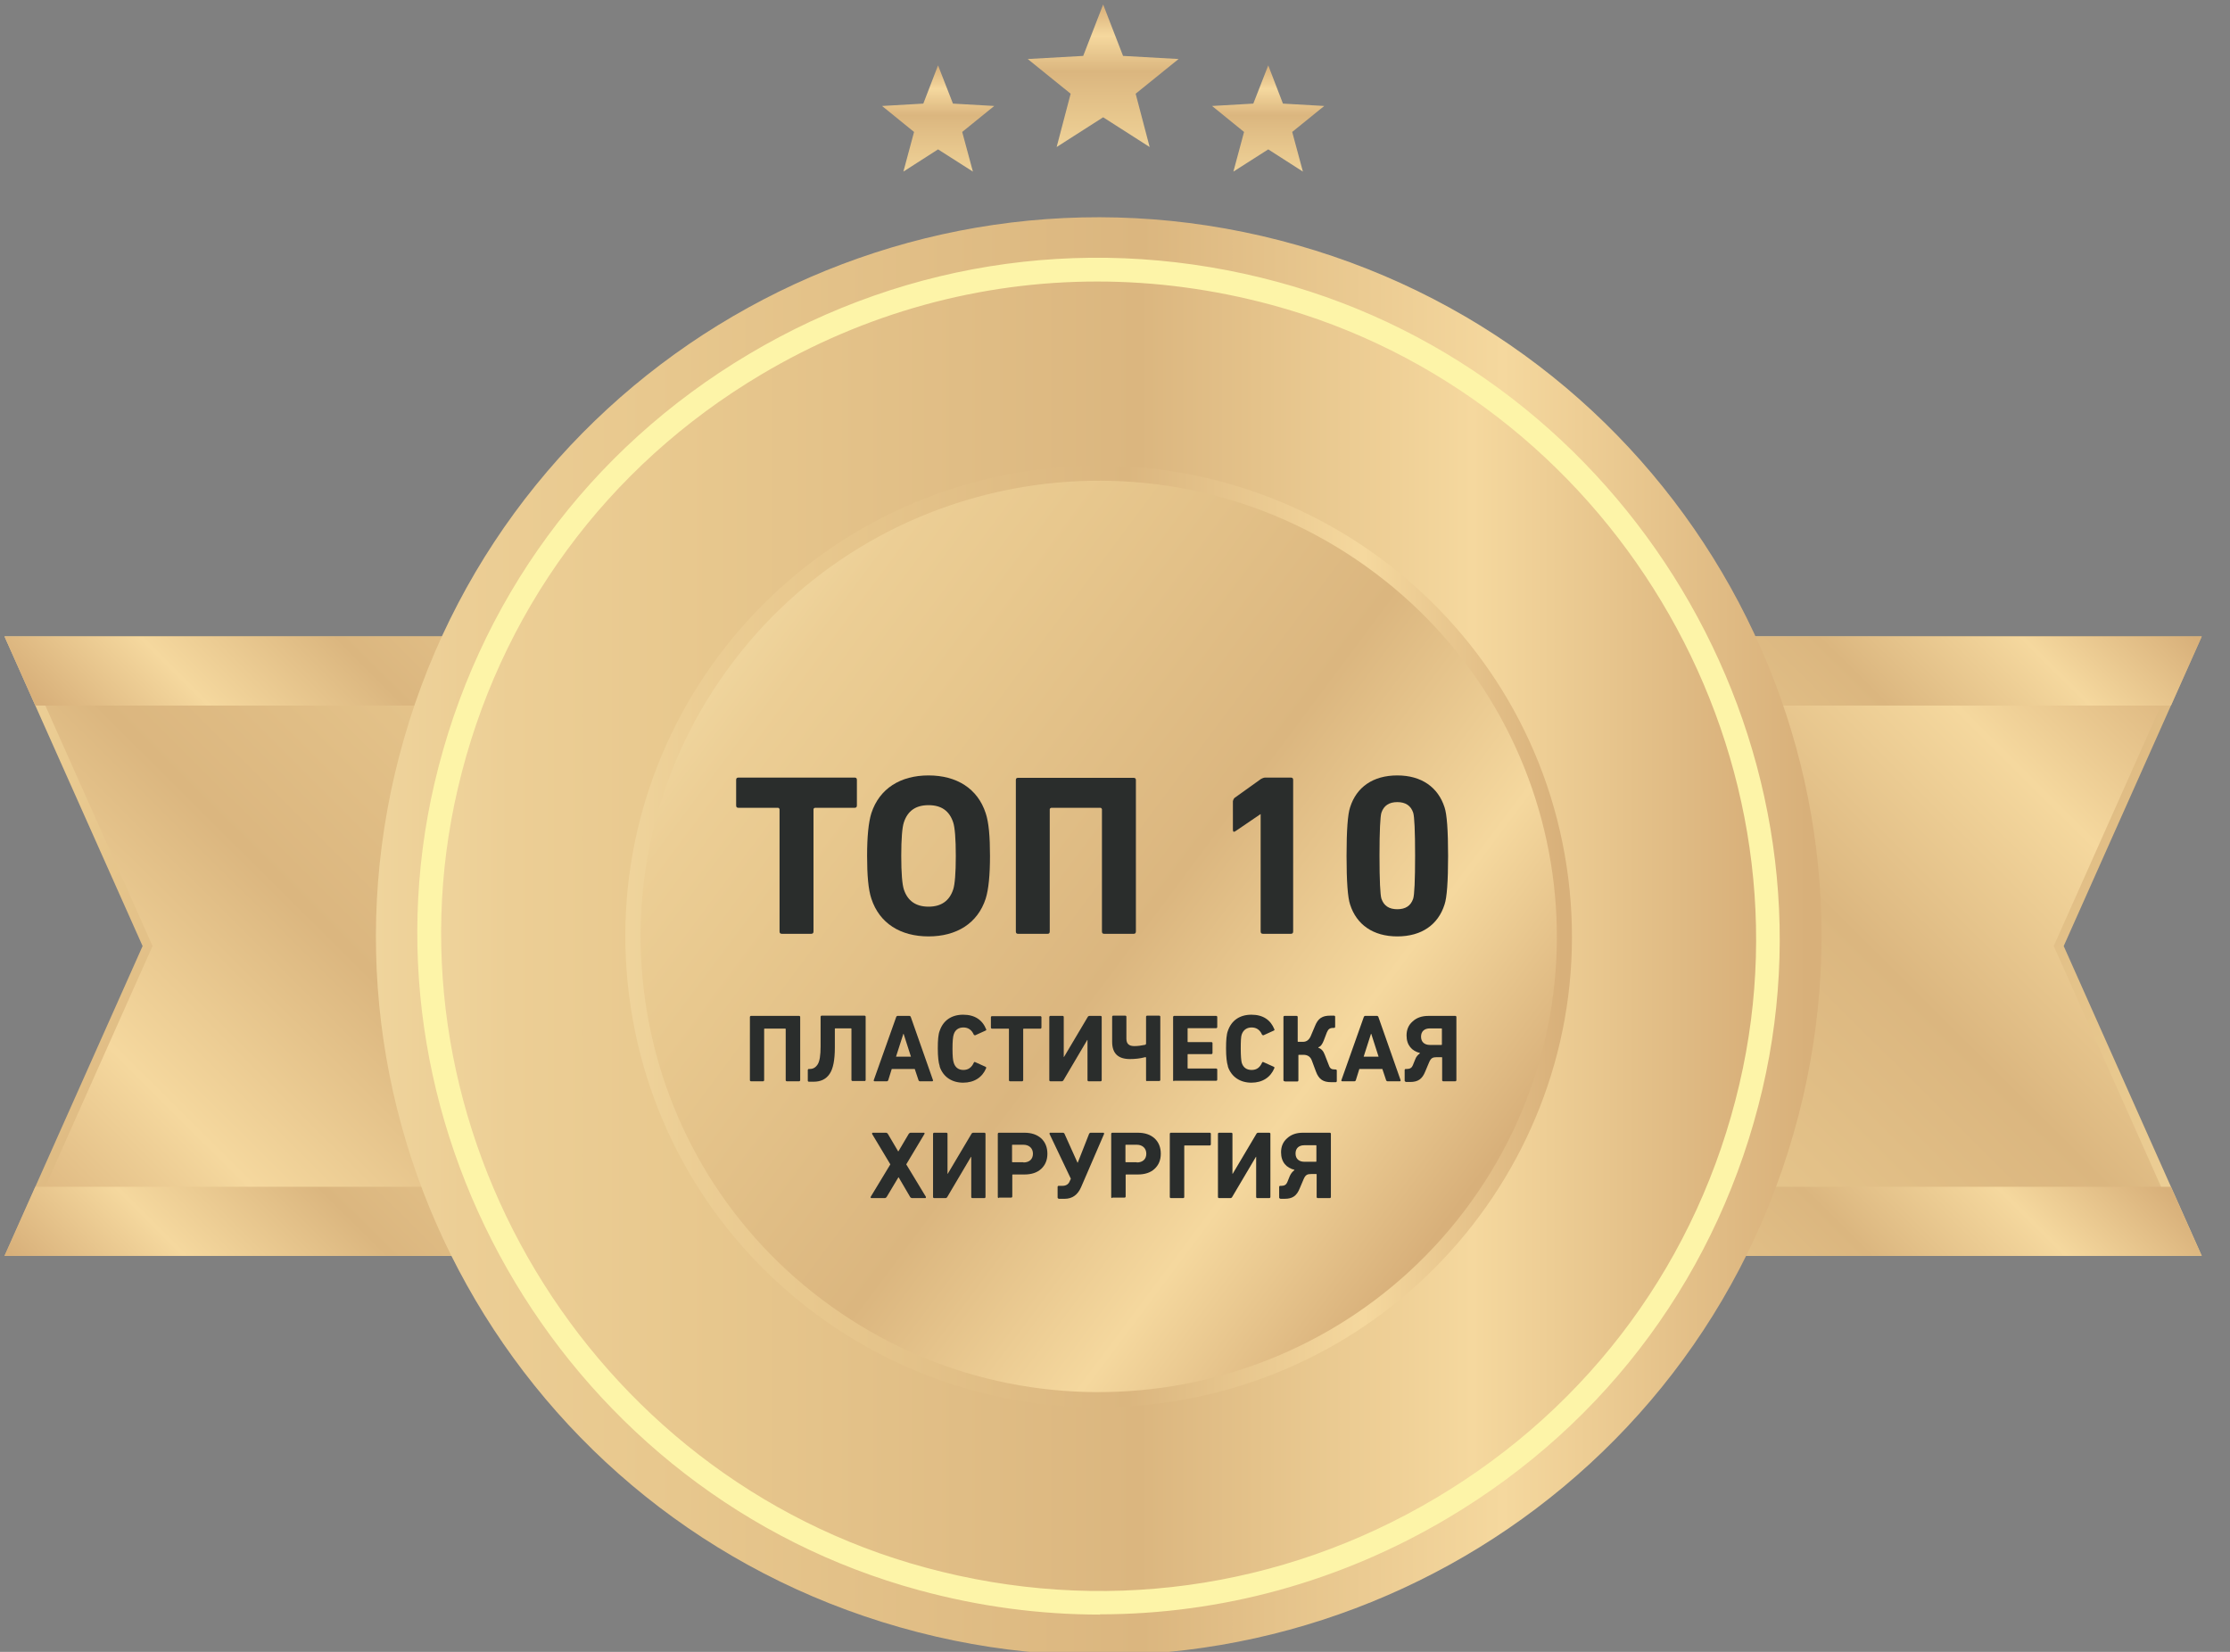 <svg width="54" height="40" viewBox="0 0 54 40" fill="none" xmlns="http://www.w3.org/2000/svg">
<rect x="0" y="0" width="54" height="40" fill="#808080" stroke="none"/>
<g clip-path="url(#clip0_457_437)">
<path d="M0.109 30.411L3.453 22.909L0.109 15.411H18.262V30.411H0.109Z" fill="url(#paint0_linear_457_437)"/>
<path d="M3.694 22.908L0.448 15.628H18.038V30.188H0.448L3.694 22.908Z" fill="url(#paint1_linear_457_437)"/>
<g style="mix-blend-mode:multiply">
<path d="M18.262 17.086V15.411H0.109L0.856 17.086H18.262Z" fill="url(#paint2_linear_457_437)"/>
<path d="M18.262 28.738H0.856L0.109 30.412H18.262V28.738Z" fill="url(#paint3_linear_457_437)"/>
</g>
<path d="M53.316 15.411L49.973 22.909L53.316 30.411H35.163V15.411H53.316Z" fill="url(#paint4_linear_457_437)"/>
<path d="M49.732 22.908L52.977 30.188H35.387V15.628H52.977L49.732 22.908Z" fill="url(#paint5_linear_457_437)"/>
<g style="mix-blend-mode:multiply">
<path d="M35.163 28.738V30.412H53.316L52.57 28.738H35.163Z" fill="url(#paint6_linear_457_437)"/>
<path d="M35.163 17.086H52.57L53.316 15.411H35.163V17.086Z" fill="url(#paint7_linear_457_437)"/>
</g>
<path d="M43.429 27.457C40.776 36.703 31.084 42.052 21.795 39.406C12.5 36.766 7.123 27.126 9.783 17.886C12.437 8.64 22.128 3.292 31.417 5.937C40.712 8.577 46.089 18.218 43.429 27.457Z" fill="url(#paint8_linear_457_437)"/>
<path style="mix-blend-mode:multiply" d="M42.792 22.611C42.792 23.274 42.758 23.926 42.683 24.566C42.597 25.286 42.465 25.994 42.286 26.68C42.212 26.977 42.126 27.269 42.034 27.56C41.861 28.097 41.666 28.623 41.436 29.131C40.948 30.24 40.333 31.286 39.621 32.246C39.012 33.063 38.328 33.817 37.576 34.503C34.703 37.137 30.878 38.749 26.667 38.766C22.45 38.783 18.607 37.194 15.717 34.577C14.976 33.903 14.298 33.166 13.69 32.366C12.558 30.874 11.679 29.183 11.122 27.354C10.857 26.497 10.668 25.617 10.553 24.709C10.473 24.057 10.427 23.394 10.421 22.72C10.386 13.829 17.613 6.594 26.552 6.56C35.491 6.526 42.763 13.709 42.798 22.606L42.792 22.611Z" fill="url(#paint9_linear_457_437)"/>
<path d="M26.638 39.097C25.179 39.097 23.714 38.903 22.261 38.508C13.804 36.217 8.537 27.451 10.524 18.954C11.553 14.565 14.252 10.88 18.142 8.571C22.025 6.263 26.575 5.645 30.941 6.828C39.397 9.114 44.665 17.885 42.677 26.377C41.649 30.765 38.949 34.451 35.06 36.76C32.463 38.303 29.568 39.091 26.632 39.091L26.638 39.097ZM26.569 6.817C23.731 6.817 20.945 7.577 18.435 9.068C14.683 11.297 12.075 14.857 11.087 19.091C9.168 27.285 14.252 35.754 22.416 37.96C26.638 39.103 31.021 38.503 34.773 36.274C38.524 34.045 41.132 30.485 42.12 26.251C44.039 18.057 38.955 9.588 30.791 7.383C29.39 7.005 27.977 6.817 26.569 6.817Z" fill="url(#paint10_radial_457_437)"/>
<path d="M28.034 33.988C34.314 33.202 38.765 27.501 37.975 21.254C37.185 15.007 31.453 10.58 25.173 11.366C18.893 12.152 14.443 17.853 15.233 24.1C16.023 30.347 21.754 34.774 28.034 33.988Z" fill="url(#paint11_linear_457_437)"/>
<path d="M35.621 29.105C39.191 24.152 38.049 17.259 33.07 13.708C28.091 10.157 21.161 11.293 17.591 16.245C14.021 21.198 15.163 28.092 20.142 31.643C25.121 35.194 32.051 34.057 35.621 29.105Z" fill="url(#paint12_linear_457_437)"/>
<path d="M18.182 26.183C18.182 26.183 18.159 26.177 18.159 26.16V24.623C18.159 24.623 18.165 24.6 18.182 24.6H19.354C19.354 24.6 19.377 24.605 19.377 24.623V26.16C19.377 26.16 19.371 26.183 19.354 26.183H19.049C19.049 26.183 19.026 26.177 19.026 26.16V24.92C19.026 24.92 19.026 24.908 19.015 24.908H18.515C18.515 24.908 18.504 24.908 18.504 24.92V26.16C18.504 26.16 18.498 26.183 18.481 26.183H18.176H18.182Z" fill="#2A2D2C"/>
<path d="M19.584 26.194C19.584 26.194 19.561 26.188 19.561 26.171V25.908C19.561 25.908 19.567 25.885 19.584 25.885H19.613C19.693 25.885 19.756 25.845 19.802 25.771C19.848 25.697 19.871 25.554 19.871 25.342V24.617C19.871 24.617 19.877 24.594 19.894 24.594H20.939C20.939 24.594 20.962 24.6 20.962 24.617V26.154C20.962 26.154 20.957 26.177 20.945 26.177H20.641C20.641 26.177 20.618 26.171 20.618 26.154V24.914C20.618 24.914 20.618 24.902 20.606 24.902H20.227C20.227 24.902 20.216 24.902 20.216 24.914V25.365C20.216 25.668 20.175 25.88 20.089 26.005C20.003 26.131 19.877 26.194 19.699 26.194H19.584Z" fill="#2A2D2C"/>
<path d="M21.703 24.623C21.703 24.623 21.715 24.6 21.732 24.6H22.025C22.025 24.6 22.048 24.605 22.054 24.623L22.594 26.16C22.594 26.16 22.594 26.183 22.576 26.183H22.272C22.272 26.183 22.249 26.177 22.243 26.16L22.151 25.885H21.594L21.508 26.16C21.508 26.16 21.496 26.183 21.479 26.183H21.175C21.175 26.183 21.152 26.177 21.157 26.16L21.703 24.623ZM21.692 25.588H22.059L21.881 25.034H21.875L21.697 25.588H21.692Z" fill="#2A2D2C"/>
<path d="M22.755 25.817C22.726 25.731 22.709 25.589 22.709 25.389C22.709 25.189 22.72 25.046 22.755 24.96C22.841 24.709 23.042 24.571 23.323 24.571C23.605 24.571 23.789 24.697 23.881 24.926C23.886 24.937 23.881 24.949 23.869 24.954L23.616 25.069C23.616 25.069 23.588 25.069 23.582 25.057C23.53 24.937 23.444 24.88 23.329 24.88C23.214 24.88 23.128 24.937 23.094 25.051C23.076 25.103 23.065 25.217 23.065 25.394C23.065 25.571 23.076 25.68 23.094 25.731C23.128 25.846 23.209 25.909 23.329 25.909C23.45 25.909 23.53 25.846 23.582 25.731C23.588 25.714 23.599 25.714 23.616 25.72L23.869 25.834C23.869 25.834 23.886 25.846 23.881 25.863C23.789 26.086 23.593 26.217 23.323 26.217C23.053 26.217 22.841 26.08 22.755 25.829V25.817Z" fill="#2A2D2C"/>
<path d="M24.455 26.183C24.455 26.183 24.432 26.177 24.432 26.16V24.92C24.432 24.92 24.432 24.909 24.421 24.909H24.018C24.018 24.909 23.995 24.903 23.995 24.886V24.629C23.995 24.629 24.001 24.606 24.018 24.606H25.196C25.196 24.606 25.219 24.611 25.219 24.629V24.886C25.219 24.886 25.213 24.909 25.196 24.909H24.794C24.794 24.909 24.777 24.909 24.777 24.92V26.16C24.777 26.16 24.771 26.183 24.754 26.183H24.455Z" fill="#2A2D2C"/>
<path d="M25.432 26.183C25.432 26.183 25.409 26.177 25.409 26.16V24.623C25.409 24.623 25.415 24.6 25.432 24.6H25.736C25.736 24.6 25.759 24.605 25.759 24.623V25.594H25.765L26.345 24.617C26.345 24.617 26.363 24.6 26.38 24.6H26.655C26.655 24.6 26.678 24.605 26.678 24.623V26.16C26.678 26.16 26.673 26.183 26.655 26.183H26.357C26.357 26.183 26.334 26.177 26.334 26.16V25.183H26.328L25.748 26.165C25.748 26.165 25.731 26.183 25.713 26.183H25.438H25.432Z" fill="#2A2D2C"/>
<path d="M27.775 26.182C27.775 26.182 27.752 26.177 27.752 26.16V25.611C27.752 25.611 27.747 25.594 27.729 25.6C27.603 25.634 27.477 25.645 27.362 25.645C27.075 25.645 26.931 25.508 26.931 25.228V24.617C26.931 24.617 26.937 24.594 26.954 24.594H27.253C27.253 24.594 27.276 24.6 27.276 24.617V25.154C27.276 25.274 27.339 25.331 27.465 25.331C27.551 25.331 27.632 25.32 27.718 25.302C27.741 25.302 27.752 25.285 27.752 25.268V24.617C27.752 24.617 27.758 24.594 27.775 24.594H28.074C28.074 24.594 28.097 24.6 28.097 24.617V26.154C28.097 26.154 28.091 26.177 28.074 26.177H27.77L27.775 26.182Z" fill="#2A2D2C"/>
<path d="M28.43 26.183C28.43 26.183 28.407 26.177 28.407 26.16V24.623C28.407 24.623 28.413 24.6 28.43 24.6H29.453C29.453 24.6 29.476 24.605 29.476 24.623V24.874C29.476 24.874 29.47 24.897 29.453 24.897H28.769C28.769 24.897 28.758 24.897 28.758 24.908V25.223C28.758 25.223 28.758 25.234 28.769 25.234H29.338C29.338 25.234 29.361 25.24 29.361 25.257V25.503C29.361 25.503 29.355 25.525 29.338 25.525H28.769C28.769 25.525 28.758 25.525 28.758 25.537V25.863C28.758 25.863 28.758 25.874 28.769 25.874H29.453C29.453 25.874 29.476 25.88 29.476 25.897V26.148C29.476 26.148 29.47 26.171 29.453 26.171H28.43V26.183Z" fill="#2A2D2C"/>
<path d="M29.734 25.817C29.706 25.731 29.689 25.589 29.689 25.389C29.689 25.189 29.7 25.046 29.734 24.96C29.821 24.709 30.022 24.571 30.303 24.571C30.585 24.571 30.768 24.697 30.86 24.926C30.866 24.937 30.86 24.949 30.849 24.954L30.596 25.069C30.596 25.069 30.573 25.069 30.562 25.057C30.51 24.937 30.424 24.88 30.309 24.88C30.194 24.88 30.108 24.937 30.068 25.051C30.05 25.103 30.045 25.217 30.045 25.394C30.045 25.571 30.056 25.68 30.068 25.731C30.102 25.846 30.183 25.909 30.309 25.909C30.435 25.909 30.51 25.846 30.562 25.731C30.567 25.714 30.579 25.714 30.596 25.72L30.849 25.834C30.849 25.834 30.866 25.846 30.86 25.863C30.768 26.086 30.573 26.217 30.303 26.217C30.033 26.217 29.821 26.08 29.734 25.829V25.817Z" fill="#2A2D2C"/>
<path d="M31.102 26.182C31.102 26.182 31.079 26.177 31.079 26.16V24.622C31.079 24.622 31.085 24.6 31.102 24.6H31.401C31.401 24.6 31.424 24.605 31.424 24.622V25.217C31.424 25.217 31.424 25.228 31.435 25.228H31.55C31.636 25.228 31.699 25.182 31.739 25.091L31.843 24.845C31.918 24.657 32.021 24.594 32.211 24.594H32.308C32.308 24.594 32.331 24.6 32.331 24.617V24.868C32.331 24.868 32.325 24.891 32.308 24.891H32.285C32.199 24.891 32.165 24.92 32.13 25L32.056 25.194C32.021 25.285 31.981 25.342 31.923 25.36V25.371C31.992 25.394 32.044 25.445 32.078 25.537L32.176 25.788C32.205 25.874 32.239 25.897 32.325 25.897H32.348C32.348 25.897 32.371 25.902 32.371 25.92V26.182C32.371 26.182 32.366 26.205 32.348 26.205H32.233C32.044 26.205 31.935 26.137 31.866 25.948L31.768 25.685C31.734 25.588 31.665 25.542 31.561 25.542H31.452C31.452 25.542 31.441 25.542 31.441 25.554V26.165C31.441 26.165 31.435 26.188 31.418 26.188H31.119L31.102 26.182Z" fill="#2A2D2C"/>
<path d="M33.026 24.623C33.026 24.623 33.038 24.6 33.055 24.6H33.348C33.348 24.6 33.371 24.605 33.377 24.623L33.917 26.16C33.917 26.16 33.917 26.183 33.9 26.183H33.595C33.595 26.183 33.572 26.177 33.566 26.16L33.474 25.885H32.917L32.831 26.16C32.831 26.16 32.82 26.183 32.802 26.183H32.498C32.498 26.183 32.475 26.177 32.481 26.16L33.026 24.623ZM33.015 25.588H33.383L33.205 25.034H33.199L33.021 25.588H33.015Z" fill="#2A2D2C"/>
<path d="M34.037 26.194C34.037 26.194 34.014 26.188 34.014 26.171V25.908C34.014 25.908 34.02 25.885 34.037 25.885H34.072C34.141 25.885 34.187 25.857 34.21 25.8L34.273 25.645C34.296 25.583 34.336 25.543 34.382 25.508V25.497C34.193 25.451 34.06 25.314 34.06 25.074C34.06 24.937 34.106 24.823 34.204 24.737C34.302 24.645 34.428 24.6 34.589 24.6H35.244C35.244 24.6 35.267 24.605 35.267 24.623V26.16C35.267 26.16 35.261 26.183 35.244 26.183H34.945C34.945 26.183 34.922 26.177 34.922 26.16V25.611C34.922 25.611 34.922 25.6 34.911 25.6H34.79C34.698 25.6 34.652 25.617 34.606 25.725L34.514 25.943C34.44 26.131 34.336 26.2 34.147 26.2H34.043L34.037 26.194ZM34.905 25.303C34.905 25.303 34.916 25.303 34.916 25.291V24.914C34.916 24.914 34.916 24.903 34.905 24.903H34.623C34.497 24.903 34.411 24.971 34.411 25.103C34.411 25.234 34.497 25.303 34.623 25.303H34.905Z" fill="#2A2D2C"/>
<path d="M21.095 29.012C21.095 29.012 21.072 28.994 21.083 28.983L21.56 28.195L21.117 27.457C21.117 27.457 21.117 27.429 21.129 27.429H21.456C21.456 27.429 21.485 27.434 21.497 27.452L21.749 27.88H21.755L22.008 27.452C22.008 27.452 22.031 27.429 22.048 27.429H22.376C22.376 27.429 22.399 27.44 22.387 27.457L21.945 28.195L22.422 28.983C22.422 28.983 22.422 29.012 22.41 29.012H22.083C22.083 29.012 22.054 29.006 22.042 28.989L21.761 28.509H21.755L21.468 28.989C21.468 28.989 21.445 29.012 21.428 29.012H21.106H21.095Z" fill="#2A2D2C"/>
<path d="M22.617 29.012C22.617 29.012 22.594 29.006 22.594 28.989V27.452C22.594 27.452 22.6 27.429 22.617 27.429H22.921C22.921 27.429 22.944 27.434 22.944 27.452V28.423H22.95L23.53 27.446C23.53 27.446 23.548 27.429 23.565 27.429H23.841C23.841 27.429 23.864 27.434 23.864 27.452V28.989C23.864 28.989 23.858 29.012 23.841 29.012H23.542C23.542 29.012 23.519 29.006 23.519 28.989V28.012H23.513L22.933 28.994C22.933 28.994 22.916 29.012 22.898 29.012H22.623H22.617Z" fill="#2A2D2C"/>
<path d="M24.185 29.012C24.185 29.012 24.162 29.006 24.162 28.989V27.452C24.162 27.452 24.168 27.429 24.185 27.429H24.806C24.978 27.429 25.11 27.474 25.214 27.566C25.311 27.657 25.363 27.783 25.363 27.937C25.363 28.092 25.311 28.212 25.214 28.303C25.116 28.395 24.978 28.44 24.806 28.44H24.524C24.524 28.44 24.513 28.44 24.513 28.452V28.977C24.513 28.977 24.507 29 24.49 29H24.191L24.185 29.012ZM24.783 28.149C24.926 28.149 25.013 28.069 25.013 27.937C25.013 27.806 24.921 27.72 24.783 27.72H24.518C24.518 27.72 24.507 27.72 24.507 27.732V28.132C24.507 28.132 24.507 28.143 24.518 28.143H24.783V28.149Z" fill="#2A2D2C"/>
<path d="M25.633 29.023C25.633 29.023 25.61 29.017 25.61 29V28.737C25.61 28.737 25.615 28.715 25.633 28.715H25.724C25.811 28.715 25.868 28.68 25.897 28.617L25.931 28.543L25.414 27.457C25.414 27.457 25.414 27.429 25.426 27.429H25.742C25.742 27.429 25.77 27.434 25.776 27.452L26.092 28.154H26.098L26.374 27.452C26.374 27.452 26.391 27.429 26.408 27.429H26.724C26.724 27.429 26.741 27.44 26.736 27.457L26.178 28.749C26.098 28.932 25.966 29.029 25.782 29.029H25.627L25.633 29.023Z" fill="#2A2D2C"/>
<path d="M26.931 29.012C26.931 29.012 26.908 29.006 26.908 28.989V27.452C26.908 27.452 26.914 27.429 26.931 27.429H27.551C27.724 27.429 27.856 27.474 27.959 27.566C28.057 27.657 28.109 27.783 28.109 27.937C28.109 28.092 28.057 28.212 27.959 28.303C27.862 28.395 27.724 28.44 27.551 28.44H27.27C27.27 28.44 27.258 28.44 27.258 28.452V28.977C27.258 28.977 27.253 29 27.235 29H26.937L26.931 29.012ZM27.528 28.149C27.672 28.149 27.758 28.069 27.758 27.937C27.758 27.806 27.666 27.72 27.528 27.72H27.264C27.264 27.72 27.253 27.72 27.253 27.732V28.132C27.253 28.132 27.253 28.143 27.264 28.143H27.528V28.149Z" fill="#2A2D2C"/>
<path d="M28.35 29.012C28.35 29.012 28.327 29.006 28.327 28.989V27.452C28.327 27.452 28.333 27.429 28.35 27.429H29.298C29.298 27.429 29.321 27.434 29.321 27.452V27.715C29.321 27.715 29.315 27.737 29.298 27.737H28.689C28.689 27.737 28.677 27.737 28.677 27.749V28.989C28.677 28.989 28.672 29.012 28.654 29.012H28.356H28.35Z" fill="#2A2D2C"/>
<path d="M29.516 29.012C29.516 29.012 29.493 29.006 29.493 28.989V27.452C29.493 27.452 29.499 27.429 29.516 27.429H29.821C29.821 27.429 29.844 27.434 29.844 27.452V28.423H29.85L30.43 27.446C30.43 27.446 30.447 27.429 30.464 27.429H30.74C30.74 27.429 30.763 27.434 30.763 27.452V28.989C30.763 28.989 30.757 29.012 30.74 29.012H30.441C30.441 29.012 30.418 29.006 30.418 28.989V28.012H30.413L29.832 28.994C29.832 28.994 29.815 29.012 29.798 29.012H29.522H29.516Z" fill="#2A2D2C"/>
<path d="M30.998 29.023C30.998 29.023 30.975 29.017 30.975 29V28.737C30.975 28.737 30.981 28.715 30.998 28.715H31.033C31.102 28.715 31.148 28.686 31.171 28.629L31.234 28.474C31.263 28.412 31.297 28.372 31.343 28.337V28.326C31.153 28.28 31.021 28.143 31.021 27.903C31.021 27.766 31.067 27.652 31.165 27.566C31.263 27.474 31.389 27.429 31.55 27.429H32.205C32.205 27.429 32.228 27.434 32.228 27.452V28.989C32.228 28.989 32.222 29.012 32.205 29.012H31.906C31.906 29.012 31.883 29.006 31.883 28.989V28.44C31.883 28.44 31.883 28.429 31.872 28.429H31.751C31.659 28.429 31.613 28.446 31.567 28.555L31.475 28.772C31.4 28.96 31.297 29.029 31.108 29.029H31.004L30.998 29.023ZM31.866 28.132C31.866 28.132 31.877 28.132 31.877 28.12V27.743C31.877 27.743 31.877 27.732 31.866 27.732H31.584C31.458 27.732 31.372 27.8 31.372 27.932C31.372 28.063 31.458 28.132 31.584 28.132H31.866Z" fill="#2A2D2C"/>
<path d="M30.711 1.583L31.067 2.509L32.067 2.566L31.291 3.195L31.55 4.155L30.711 3.617L29.867 4.155L30.125 3.195L29.35 2.566L30.349 2.509L30.711 1.583Z" fill="url(#paint13_linear_457_437)"/>
<path d="M22.715 1.583L23.076 2.509L24.076 2.566L23.3 3.195L23.559 4.155L22.715 3.617L21.876 4.155L22.134 3.195L21.359 2.566L22.358 2.509L22.715 1.583Z" fill="url(#paint14_linear_457_437)"/>
<path d="M26.713 0.109L27.195 1.354L28.54 1.429L27.5 2.269L27.839 3.56L26.713 2.84L25.587 3.56L25.926 2.269L24.886 1.429L26.23 1.354L26.713 0.109Z" fill="url(#paint15_linear_457_437)"/>
<path d="M18.935 22.612C18.894 22.612 18.877 22.595 18.877 22.555V19.595C18.877 19.595 18.866 19.561 18.843 19.561H17.883C17.843 19.561 17.826 19.544 17.826 19.504V18.886C17.826 18.846 17.843 18.829 17.883 18.829H20.692C20.733 18.829 20.75 18.846 20.75 18.886V19.504C20.75 19.544 20.733 19.561 20.692 19.561H19.733C19.733 19.561 19.699 19.572 19.699 19.595V22.555C19.699 22.595 19.681 22.612 19.641 22.612H18.935Z" fill="#2A2D2C"/>
<path d="M20.997 20.726C20.997 20.258 21.031 19.915 21.1 19.692C21.296 19.092 21.807 18.777 22.485 18.777C23.163 18.777 23.674 19.092 23.869 19.692C23.944 19.915 23.973 20.258 23.973 20.726C23.973 21.195 23.938 21.538 23.869 21.76C23.674 22.36 23.163 22.675 22.485 22.675C21.807 22.675 21.296 22.36 21.1 21.76C21.026 21.538 20.997 21.195 20.997 20.726ZM23.145 20.726C23.145 20.309 23.122 20.035 23.082 19.915C22.99 19.635 22.795 19.497 22.485 19.497C22.175 19.497 21.979 19.635 21.887 19.915C21.847 20.035 21.824 20.309 21.824 20.726C21.824 21.143 21.847 21.412 21.887 21.538C21.979 21.817 22.18 21.955 22.485 21.955C22.789 21.955 22.99 21.817 23.082 21.538C23.122 21.418 23.145 21.143 23.145 20.726Z" fill="#2A2D2C"/>
<path d="M24.651 22.612C24.616 22.612 24.599 22.595 24.599 22.555V18.887C24.599 18.852 24.616 18.835 24.651 18.835H27.448C27.488 18.835 27.506 18.852 27.506 18.887V22.555C27.506 22.595 27.488 22.612 27.454 22.612H26.736C26.701 22.612 26.684 22.595 26.684 22.555V19.595C26.684 19.595 26.673 19.561 26.65 19.561H25.455C25.455 19.561 25.42 19.572 25.42 19.595V22.555C25.42 22.595 25.403 22.612 25.369 22.612H24.651Z" fill="#2A2D2C"/>
<path d="M30.533 19.715H30.522L29.918 20.126C29.878 20.155 29.855 20.144 29.855 20.092V19.401C29.855 19.401 29.867 19.344 29.895 19.321L30.533 18.864C30.533 18.864 30.596 18.829 30.631 18.829H31.257C31.297 18.829 31.314 18.846 31.314 18.886V22.555C31.314 22.595 31.297 22.612 31.257 22.612H30.585C30.545 22.612 30.527 22.595 30.527 22.555V19.709L30.533 19.715Z" fill="#2A2D2C"/>
<path d="M32.607 20.726C32.607 20.109 32.636 19.715 32.693 19.549C32.848 19.058 33.25 18.777 33.836 18.777C34.422 18.777 34.824 19.063 34.98 19.549C35.037 19.715 35.066 20.109 35.066 20.726C35.066 21.343 35.037 21.738 34.98 21.903C34.824 22.395 34.422 22.675 33.836 22.675C33.25 22.675 32.848 22.389 32.693 21.903C32.636 21.738 32.607 21.343 32.607 20.726ZM33.836 22.017C34.037 22.017 34.164 21.932 34.221 21.76C34.25 21.669 34.267 21.326 34.267 20.72C34.267 20.115 34.25 19.772 34.221 19.68C34.164 19.509 34.037 19.423 33.836 19.423C33.635 19.423 33.509 19.509 33.451 19.68C33.423 19.772 33.405 20.115 33.405 20.72C33.405 21.326 33.423 21.669 33.451 21.76C33.509 21.932 33.635 22.017 33.836 22.017Z" fill="#2A2D2C"/>
</g>
<defs>
<linearGradient id="paint0_linear_457_437" x1="0.879" y1="14.646" x2="17.404" y2="31.265" gradientUnits="userSpaceOnUse">
<stop stop-color="#EFD49C"/>
<stop offset="0.06" stop-color="#ECCE95"/>
<stop offset="0.19" stop-color="#E8C88E"/>
<stop offset="0.53" stop-color="#DBB67F"/>
<stop offset="0.78" stop-color="#F5D89E"/>
<stop offset="0.99" stop-color="#D8B07A"/>
</linearGradient>
<linearGradient id="paint1_linear_457_437" x1="17.303" y1="14.897" x2="1.275" y2="31.01" gradientUnits="userSpaceOnUse">
<stop stop-color="#EFD49C"/>
<stop offset="0.06" stop-color="#ECCE95"/>
<stop offset="0.19" stop-color="#E8C88E"/>
<stop offset="0.53" stop-color="#DBB67F"/>
<stop offset="0.78" stop-color="#F5D89E"/>
<stop offset="0.99" stop-color="#D8B07A"/>
</linearGradient>
<linearGradient id="paint2_linear_457_437" x1="14.143" y1="11.314" x2="4.652" y2="20.856" gradientUnits="userSpaceOnUse">
<stop stop-color="#EFD49C"/>
<stop offset="0.06" stop-color="#ECCE95"/>
<stop offset="0.19" stop-color="#E8C88E"/>
<stop offset="0.53" stop-color="#DBB67F"/>
<stop offset="0.78" stop-color="#F5D89E"/>
<stop offset="0.99" stop-color="#D8B07A"/>
</linearGradient>
<linearGradient id="paint3_linear_457_437" x1="14.327" y1="24.829" x2="4.465" y2="34.744" gradientUnits="userSpaceOnUse">
<stop stop-color="#EFD49C"/>
<stop offset="0.06" stop-color="#ECCE95"/>
<stop offset="0.19" stop-color="#E8C88E"/>
<stop offset="0.53" stop-color="#DBB67F"/>
<stop offset="0.78" stop-color="#F5D89E"/>
<stop offset="0.99" stop-color="#D8B07A"/>
</linearGradient>
<linearGradient id="paint4_linear_457_437" x1="52.552" y1="31.171" x2="36.021" y2="14.558" gradientUnits="userSpaceOnUse">
<stop stop-color="#EFD49C"/>
<stop offset="0.06" stop-color="#ECCE95"/>
<stop offset="0.19" stop-color="#E8C88E"/>
<stop offset="0.53" stop-color="#DBB67F"/>
<stop offset="0.78" stop-color="#F5D89E"/>
<stop offset="0.99" stop-color="#D8B07A"/>
</linearGradient>
<linearGradient id="paint5_linear_457_437" x1="36.128" y1="30.92" x2="52.157" y2="14.806" gradientUnits="userSpaceOnUse">
<stop stop-color="#EFD49C"/>
<stop offset="0.06" stop-color="#ECCE95"/>
<stop offset="0.19" stop-color="#E8C88E"/>
<stop offset="0.53" stop-color="#DBB67F"/>
<stop offset="0.78" stop-color="#F5D89E"/>
<stop offset="0.99" stop-color="#D8B07A"/>
</linearGradient>
<linearGradient id="paint6_linear_457_437" x1="39.282" y1="34.503" x2="48.779" y2="24.962" gradientUnits="userSpaceOnUse">
<stop stop-color="#EFD49C"/>
<stop offset="0.06" stop-color="#ECCE95"/>
<stop offset="0.19" stop-color="#E8C88E"/>
<stop offset="0.53" stop-color="#DBB67F"/>
<stop offset="0.78" stop-color="#F5D89E"/>
<stop offset="0.99" stop-color="#D8B07A"/>
</linearGradient>
<linearGradient id="paint7_linear_457_437" x1="39.098" y1="20.994" x2="48.961" y2="11.073" gradientUnits="userSpaceOnUse">
<stop stop-color="#EFD49C"/>
<stop offset="0.06" stop-color="#ECCE95"/>
<stop offset="0.19" stop-color="#E8C88E"/>
<stop offset="0.53" stop-color="#DBB67F"/>
<stop offset="0.78" stop-color="#F5D89E"/>
<stop offset="0.99" stop-color="#D8B07A"/>
</linearGradient>
<linearGradient id="paint8_linear_457_437" x1="9.099" y1="22.675" x2="44.107" y2="22.675" gradientUnits="userSpaceOnUse">
<stop stop-color="#EFD49C"/>
<stop offset="0.06" stop-color="#ECCE95"/>
<stop offset="0.19" stop-color="#E8C88E"/>
<stop offset="0.53" stop-color="#DBB67F"/>
<stop offset="0.78" stop-color="#F5D89E"/>
<stop offset="0.99" stop-color="#D8B07A"/>
</linearGradient>
<linearGradient id="paint9_linear_457_437" x1="10.415" y1="22.674" x2="42.792" y2="22.674" gradientUnits="userSpaceOnUse">
<stop stop-color="#EFD49C"/>
<stop offset="0.06" stop-color="#ECCE95"/>
<stop offset="0.19" stop-color="#E8C88E"/>
<stop offset="0.53" stop-color="#DBB67F"/>
<stop offset="0.78" stop-color="#F5D89E"/>
<stop offset="0.99" stop-color="#D8B07A"/>
</linearGradient>
<radialGradient id="paint10_radial_457_437" cx="0" cy="0" r="1" gradientUnits="userSpaceOnUse" gradientTransform="translate(26.604 22.674) scale(16.505 16.417)">
<stop stop-color="#FDF4A8"/>
<stop offset="0.72" stop-color="#FDF4A8"/>
</radialGradient>
<linearGradient id="paint11_linear_457_437" x1="15.142" y1="22.674" x2="38.069" y2="22.674" gradientUnits="userSpaceOnUse">
<stop stop-color="#EFD49C"/>
<stop offset="0.06" stop-color="#ECCE95"/>
<stop offset="0.19" stop-color="#E8C88E"/>
<stop offset="0.53" stop-color="#DBB67F"/>
<stop offset="0.78" stop-color="#F5D89E"/>
<stop offset="0.99" stop-color="#D8B07A"/>
</linearGradient>
<linearGradient id="paint12_linear_457_437" x1="17.715" y1="16.127" x2="35.459" y2="29.384" gradientUnits="userSpaceOnUse">
<stop stop-color="#EFD49C"/>
<stop offset="0.06" stop-color="#ECCE95"/>
<stop offset="0.19" stop-color="#E8C88E"/>
<stop offset="0.53" stop-color="#DBB67F"/>
<stop offset="0.78" stop-color="#F5D89E"/>
<stop offset="0.99" stop-color="#D8B07A"/>
</linearGradient>
<linearGradient id="paint13_linear_457_437" x1="30.711" y1="4.155" x2="30.711" y2="1.583" gradientUnits="userSpaceOnUse">
<stop stop-color="#EFD49C"/>
<stop offset="0.06" stop-color="#ECCE95"/>
<stop offset="0.19" stop-color="#E8C88E"/>
<stop offset="0.53" stop-color="#DBB67F"/>
<stop offset="0.78" stop-color="#F5D89E"/>
<stop offset="0.99" stop-color="#D8B07A"/>
</linearGradient>
<linearGradient id="paint14_linear_457_437" x1="22.715" y1="4.155" x2="22.715" y2="1.583" gradientUnits="userSpaceOnUse">
<stop stop-color="#EFD49C"/>
<stop offset="0.06" stop-color="#ECCE95"/>
<stop offset="0.19" stop-color="#E8C88E"/>
<stop offset="0.53" stop-color="#DBB67F"/>
<stop offset="0.78" stop-color="#F5D89E"/>
<stop offset="0.99" stop-color="#D8B07A"/>
</linearGradient>
<linearGradient id="paint15_linear_457_437" x1="26.713" y1="3.56" x2="26.713" y2="0.109" gradientUnits="userSpaceOnUse">
<stop stop-color="#EFD49C"/>
<stop offset="0.06" stop-color="#ECCE95"/>
<stop offset="0.19" stop-color="#E8C88E"/>
<stop offset="0.53" stop-color="#DBB67F"/>
<stop offset="0.78" stop-color="#F5D89E"/>
<stop offset="0.99" stop-color="#D8B07A"/>
</linearGradient>
<clipPath id="clip0_457_437">
<rect width="54" height="40" fill="white"/>
</clipPath>
</defs>
</svg>
